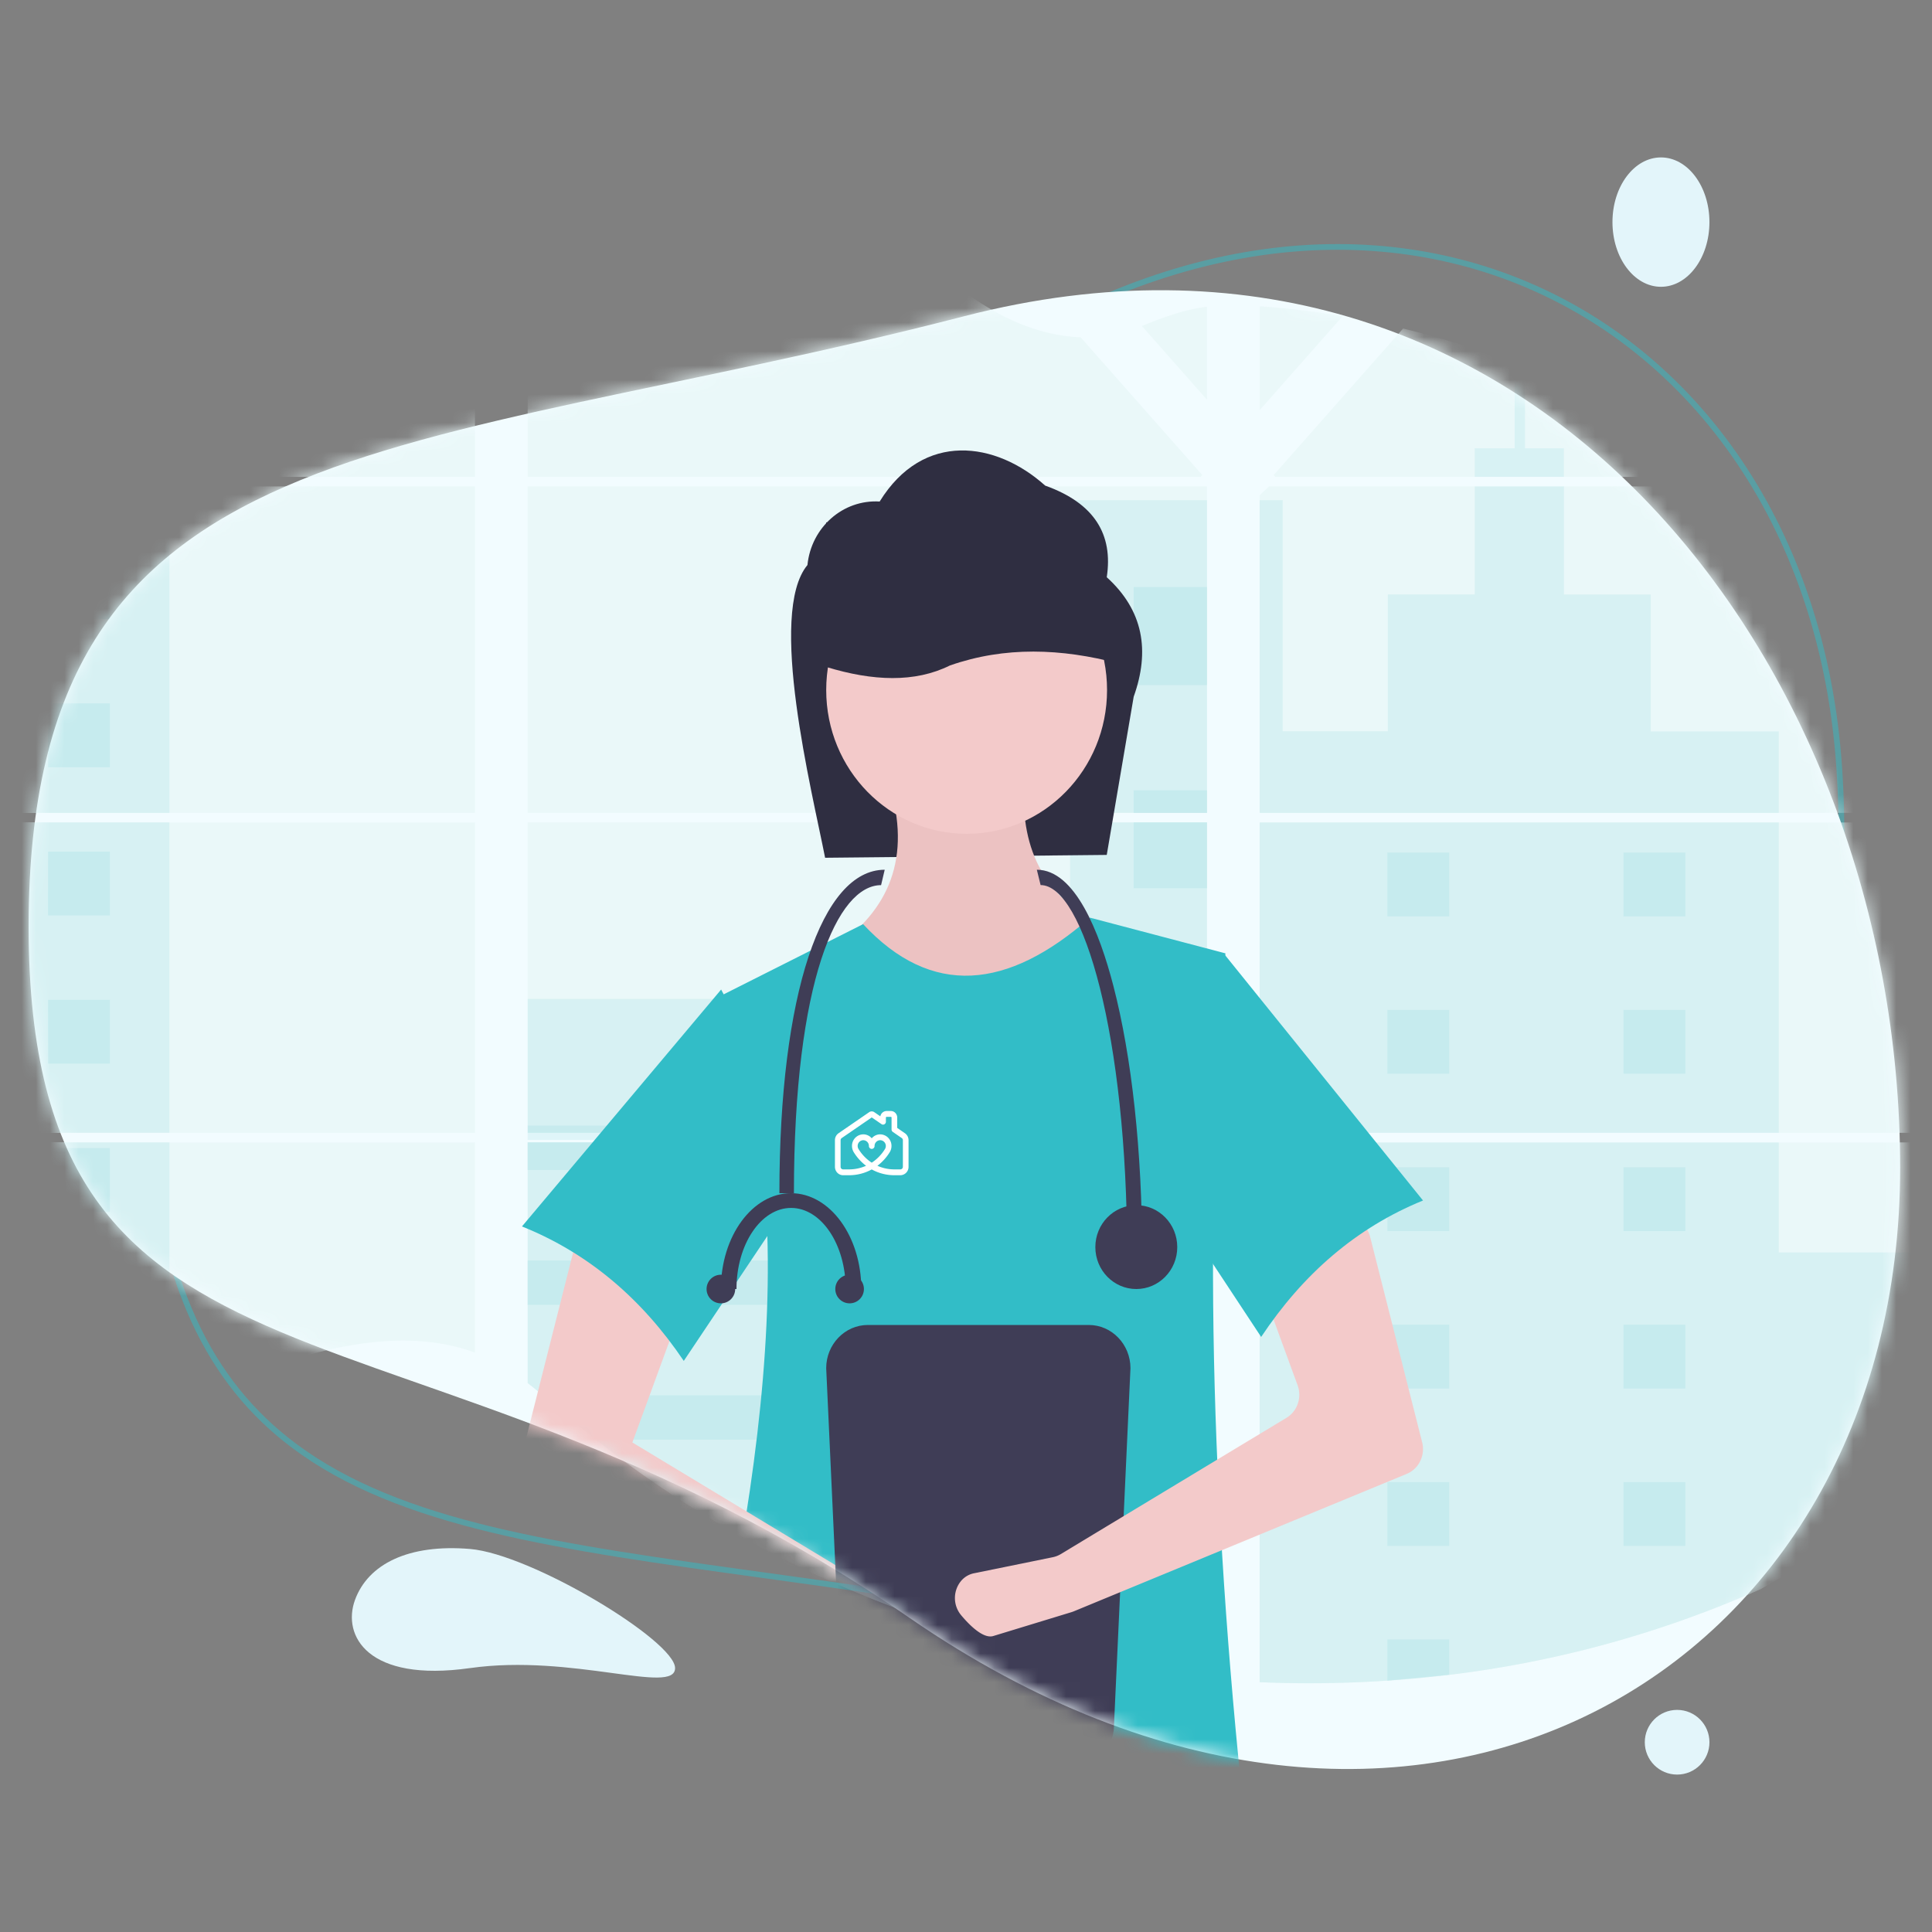 <svg width="135" height="135" viewBox="0 0 135 135" xmlns="http://www.w3.org/2000/svg" xmlns:xlink="http://www.w3.org/1999/xlink"><rect x="0" y="0" width="135" height="135" fill="#808080" stroke="none"/><title>illustration/Nurse</title><defs><path id="a" d="M0 0h135v135H0z"/><path d="M61.58 93.028c35.11 24.187 69.194 3.843 69.194-31.468 0-35.31-26.035-69.68-65.387-59.507C26.035 12.227 0 9.397 0 44.708c0 35.31 26.47 24.132 61.58 48.32z" id="c"/></defs><g fill="none" fill-rule="evenodd"><mask id="b" fill="#fff"><use xlink:href="#a"/></mask><g mask="url(#b)"><g transform="translate(2 11)"><path d="M70.667 102.074c17.052 3.183 30.847-2.447 40.476-12.687 10.98-11.675 16.548-29.332 15.375-46.745-.557-8.28-3.048-15.527-6.955-21.328-4.04-5.999-9.592-10.452-16.083-12.903-11.986-4.527-27.159-2.224-41.9 9.726-11.246 9.118-21.725 13.727-30.377 17.531-8.273 3.638-14.873 6.528-18.843 11.97-3.14 4.304-4.626 10.204-4.011 19.323.787 11.694 4.302 18.644 10.186 23.053 7.426 5.564 18.593 7.093 32.718 9.042 5.964.823 12.455 1.718 19.414 3.018z" stroke="#32BDC7" stroke-width=".4" opacity=".5"/><g transform="translate(0 9.04)"><mask id="d" fill="#fff"><use xlink:href="#c"/></mask><use fill="#F2FCFF" xlink:href="#c"/><g fill-rule="nonzero" mask="url(#d)"><path d="M-1.757 37.429v21.688h32.944V37.429H-1.757zm0 22.359v18.625c.189.04.374.079.561.111.25.05.503.096.76.135l.152.022c.1.018.202.032.304.044.254.038.508.066.76.091.118.013.241.022.362.033l.293.022c.16.013.317.022.476.028.097 0 .194.008.293.011.099.003.152 0 .23 0h.846c.13 0 .261 0 .39-.012h.008c.091 0 .18 0 .272-.011a.645.645 0 0 0 .078 0c.076 0 .152 0 .225-.01a.308.308 0 0 1 .051 0c.169-.01.34-.025.51-.04.173-.016.335-.035.507-.054l.345-.044c1.41-.203 2.804-.51 4.172-.915 3.074-.885 6.08-2.122 9.152-3.026 3.97-1.168 8.36-1.744 12.195-.322V59.788H-1.757zM31.187 13.28v-28.87a41.1 41.1 0 0 0-10.703 1.293c-8.342 2.162-15.833 6.851-22.24 12.84V13.28H-.1v.67h-1.658v22.808h32.944V13.949H6.684v-.67l24.503.002zM73.51 3.528c-2.064-.075-4.116-.748-5.973-1.79-3.548-1.99-6.384-5.066-9.55-7.66-6.582-5.403-14.743-8.666-23.116-9.475v28.678h47.025l.117-.126-8.503-9.627zm4.284-.784l4.543 5.144V1.391c-1.53.2-2.86.662-4.543 1.347v.006zm4.543 80.294v-23.25H72.65a5.899 5.899 0 0 0-.082-.3c.03.1.055.2.08.3H34.873V76.6c.359.274.713.564 1.064.856.38.32.756.643 1.13.97l.376.322a84.199 84.199 0 0 0 2.211 1.81 76.117 76.117 0 0 0 9.369 6.319 76.837 76.837 0 0 0 5.994 3.096 81.751 81.751 0 0 0 22.19 6.667c1.7.258 3.407.462 5.123.611V83.035h.152l-.143.003zM34.872 13.95v22.809h47.466v-22.81H34.872zm0 23.477v21.69h47.466V37.43l-47.466-.003zM86.022 1.36v7.259l5.796-6.565a59.033 59.033 0 0 0-5.796-.694zm0 36.069v21.688h46.164V37.429H86.022zm46.001 47.33l.163-24.971H86.022v37.716a80.64 80.64 0 0 0 8.921-.11h.052a75.138 75.138 0 0 0 4.235-.402h.032a76.01 76.01 0 0 0 21.769-5.999m20.061-50.002a74.184 74.184 0 0 0-.54-1.254 57.64 57.64 0 0 0-1.078-2.306h-3.602v21.686h9.105c-.008-6.143-1.515-12.414-3.885-18.126zm-5.22 18.797v21.479c2.564-2.536 4.732-5.438 6.292-8.755 1.877-3.996 2.735-8.32 2.807-12.726l-9.1.002zm0-28.679v5.644h3.264a61.766 61.766 0 0 0-3.264-5.644zM104.563 5.616a64.18 64.18 0 0 0-8.52-2.7L87.171 12.96l-.174.193.114.127h31.58a66.776 66.776 0 0 0-14.128-7.664zm15.054 8.333H86.67l-.647.61v22.199h46.164V26.003a66.583 66.583 0 0 0-12.569-12.054z" fill="#EAF8F9"/><path fill="#D7F1F3" d="M9.84 17.217v19.54H-1.759v-19.54h1.653V10.6h6.788v6.616zm-11.598 20.21H9.838v21.688H-1.758zm.001 22.361H9.84v18.03a29.241 29.241 0 0 1-4.171.913 19.256 19.256 0 0 1-.853.099l-.51.043h-.05l-.226.012h-.077c-.092 0-.181.011-.272.013h-.008c-.13 0-.26.009-.39.012H2.204c-.098 0-.196 0-.294-.012a12.496 12.496 0 0 1-.475-.029l-.293-.022a13.59 13.59 0 0 1-.363-.034 13.974 13.974 0 0 1-.76-.09l-.304-.043-.152-.022c-.254-.04-.506-.083-.76-.134a16.936 16.936 0 0 1-.56-.114V59.788zm74.531-44.879h9.563v21.847h-9.563zm9.564 22.518v21.69H34.872V49.76h25.282v5.52h12.62V37.426zm.15 45.616c-.05 0-.1 0-.152-.01v14.228a76.051 76.051 0 0 1-5.122-.61 81.859 81.859 0 0 1-22.198-6.663 80.173 80.173 0 0 1-5.994-3.102 76.394 76.394 0 0 1-11.577-8.128c-.503-.43-1.001-.868-1.509-1.293a30.76 30.76 0 0 0-1.064-.86V59.788H72.65c-.028-.1-.052-.2-.08-.3.03.1.057.2.081.3h9.688v23.244c.05.002.1.006.15.01z"/><path d="M107.278 13.281h-6.231v-1.997h2.791v-5.95c.243.092.484.186.724.282v5.668h2.714l.002 1.997z" fill="#32BDC7" opacity=".1"/><path d="M122.292 36.758H91.698h.01-5.686V14.91h1.608v16.15h7.346v-9.564h6.072V13.95h6.231v7.55h6.069v9.564h8.946l-.002 5.694zm-36.27.671v21.688h36.272V37.429H86.022zm46.112 47.215l.052-17.168h-9.892v-7.682H86.022v37.71a80.64 80.64 0 0 0 8.921-.11h.052a75.138 75.138 0 0 0 4.235-.402h.032a76.01 76.01 0 0 0 21.769-5.999" fill="#D7F1F3"/><path fill="#C6EBEE" d="M77.214 20.983h5.123v6.85h-5.123zm0 14.198h5.123v1.577h-5.123zm0 2.246h5.123v4.602h-5.123zm0 11.952h5.123v6.85h-5.123zm0 14.198h5.123v6.85h-5.123zm5.124 19.455c.05 0 .1 0 .152.01-.05 0-.1 0-.152-.008v1.59h-5.124v-6.849h5.124v5.257zm0 8.94v5.29a76.018 76.018 0 0 1-5.124-.61v-4.68h5.124z"/><path fill="#32BDC7" opacity=".1" d="M34.872 58.613h21.957v1H34.872z"/><path fill="#C6EBEE" d="M34.872 59.786h21.957v1.928H34.872zm0 8.25h21.957v3.101H34.872zm21.958 9.422v3.102H39.654a70.843 70.843 0 0 1-2.21-1.81c-.504-.428-1.003-.867-1.509-1.292H56.83zm0 9.422v3.108h-1.814a80.173 80.173 0 0 1-5.994-3.102l7.807-.007zm38.113-47.35h4.322v4.459h-4.322zM1.356 18.755h4.322v4.459H1.356zm0 10.357h4.322v4.459H1.356zm0 10.357h4.322v4.459H1.356zm0 10.355h4.322v4.459H1.356zm0 10.357h4.322v4.459H1.356zm0 10.357h4.322v4.459H1.356zM111.444 39.53h4.322v4.459h-4.322zM94.943 50.528h4.322v4.459h-4.322zm16.501 0h4.322v4.459h-4.322zM94.943 61.525h4.322v4.459h-4.322zm16.501 0h4.322v4.459h-4.322zM94.943 72.523h4.322v4.459h-4.322zm16.501 0h4.322v4.459h-4.322zM94.943 83.521h4.322v4.459h-4.322zm16.501 0h4.322v4.459h-4.322zM94.943 97.393v-2.875h4.32v2.466z"/><path d="M82.336 83.067h.226-.226zm-9.75-23.579c.043.1.081.2.12.3a3.501 3.501 0 0 0-.12-.3zM-.1 13.281v.668h6.79v-.67l-6.79.002zm82.437 69.786h.226-.226zm-9.752-23.579c.043.1.081.2.12.3a3.501 3.501 0 0 0-.12-.3zm9.75 23.579h.226-.226zm-9.75-23.579c.043.1.081.2.12.3a3.501 3.501 0 0 0-.12-.3z" fill="#32BDC7" opacity=".1"/></g><g mask="url(#d)"><g transform="translate(33.654 11.436)"><path d="M41.68 28.262l-19.679.199c-.925-4.714-4.033-17.082-1.234-20.455.265-2.638 2.488-4.593 5.046-4.437 3.05-4.942 8.13-4.2 11.565-1.113 3.456 1.234 4.758 3.427 4.303 6.402 2.56 2.32 3.031 5.14 1.882 8.352l-1.882 11.052z" fill="#2F2E41" fill-rule="nonzero"/><path d="M39.6 41.017l-13.92-2.072-2.785-4.373c3.835-2.735 5.192-6.554 3.427-11.74l9.637-.23c-.452 4.618.969 8.194 4.925 10.358L39.6 41.017z" fill="#ECC2C2" fill-rule="nonzero"/><path fill="#32BDC7" fill-rule="nonzero" d="M38.985 174.95l-5.17-.536-5.147-56.947-1.945 56.763-5.08-.188-8.56-78.614H45.79z"/><ellipse fill="#F3CACA" fill-rule="nonzero" cx="31.89" cy="16.742" rx="9.812" ry="10.045"/><path d="M51.514 97.485l-40.066.454c5.946-23.311 9.502-44.965 3.302-59.852l9.906-4.987c4.777 5.13 10.097 4.602 15.85-.454l9.467 2.494c-1.621 19.521-.895 40.429 1.541 62.345z" fill="#32BDC7" fill-rule="nonzero"/><path d="M27.436 50.054c0 .1-.08.182-.176.182h-.418c-.417 0-.819-.089-1.186-.253.343-.258.64-.585.875-.972v-.002c.001-.001.003-.002.003-.004a.833.833 0 0 0 .105-.404.802.802 0 0 0-.789-.814.776.776 0 0 0-.59.277.776.776 0 0 0-.591-.277.802.802 0 0 0-.789.814c0 .141.036.28.104.402l.003.006v.001c.235.387.533.715.876.973-.367.164-.77.253-1.186.253h-.418a.179.179 0 0 1-.176-.182v-1.856c0-.061.03-.117.079-.151l2.098-1.442.681.468a.19.19 0 0 0 .203.01.205.205 0 0 0 .105-.18v-.287c0-.029.023-.053.051-.053h.293c.028 0 .051.024.051.053v.831c0 .069.033.132.088.17l.625.43a.18.18 0 0 1 .079.15v1.857zm-3.11-1.256a.414.414 0 0 1-.05-.197.4.4 0 0 1 .393-.405.4.4 0 0 1 .393.405.2.2 0 0 0 .197.204c.11 0 .198-.092.198-.204a.4.4 0 0 1 .393-.405.4.4 0 0 1 .393.405c0 .07-.017.137-.05.197a3.03 3.03 0 0 1-.934.969 3.023 3.023 0 0 1-.933-.97zm3.25-1.09l-.536-.37v-.722c0-.254-.2-.46-.447-.46H26.3a.452.452 0 0 0-.439.372l-.423-.29a.314.314 0 0 0-.357 0l-2.139 1.47a.593.593 0 0 0-.254.49v1.856c0 .325.256.59.571.59h.418c.564 0 1.104-.143 1.582-.405a3.277 3.277 0 0 0 1.583.405h.418a.581.581 0 0 0 .571-.59v-1.856a.593.593 0 0 0-.254-.49z" fill="#FFF"/><path d="M0 73.403l24.727 10.213 5.528 1.686c.5.152 1.038.087 1.49-.181a1.98 1.98 0 0 0 .905-1.24c.226-.94-.234-1.911-1.089-2.299l-5.74-1.824-17.287-10.44 3.61-9.872-7.549-4.198L0 73.403z" fill="#F3CACA" fill-rule="nonzero"/><path d="M.818 54.223c4.675 1.876 8.394 5.078 11.308 9.395l9.134-13.646-6.524-12.303L.818 54.223z" fill="#32BDC7" fill-rule="nonzero"/><path d="M42.52 14.886c-4.015-1.06-7.962-1.205-11.8.139-2.443 1.212-5.378 1.1-8.643.101V5.023l17.623.48 2.82 9.383z" fill="#2F2E41" fill-rule="nonzero"/><path d="M24.989 61.107c-1.607.002-2.91 1.352-2.912 3.018l1.15 24.936c.001 1.666 1.304 3.016 2.911 3.018h13.139c1.607-.002 2.91-1.352 2.911-3.018l1.15-24.936c-.003-1.666-1.305-3.016-2.912-3.018H24.989z" fill="#3F3D56" fill-rule="nonzero"/><path d="M62.648 71.51l-21.635 8.932-1.632.674a2.503 2.503 0 0 1-.16.057l-5.468 1.669c-.7.212-1.667-.764-2.233-1.438a1.874 1.874 0 0 1-.046-2.376 1.587 1.587 0 0 1 .97-.578l5.463-1.114a1.79 1.79 0 0 0 .558-.216l2.548-1.54 13.228-7.985c.76-.458 1.089-1.419.777-2.27l-2.525-6.905c-.32-.874.035-1.86.83-2.301l4.183-2.325a1.736 1.736 0 0 1 1.565-.066 1.84 1.84 0 0 1 1.017 1.235l3.632 14.342c.23.91-.23 1.856-1.072 2.205z" fill="#F3CACA" fill-rule="nonzero"/><path d="M63.78 52.41c-4.676 1.904-8.395 5.153-11.31 9.534l-9.133-13.847 6.524-12.94L63.78 52.41z" fill="#32BDC7" fill-rule="nonzero"/><path d="M44.155 56.085h-1.051c0-15.155-3.062-25.716-6.045-25.716l-.263-1.071c2.675 0 4.381 4.395 5.34 8.083 1.302 4.998 2.019 11.641 2.019 18.704zM19.822 51.9h-1.015c0-13.942 2.976-22.602 7.359-22.602l-.254 1.076c-3.031 0-6.09 6.656-6.09 21.525z" fill="#3F3D56" fill-rule="nonzero"/><ellipse fill="#3F3D56" fill-rule="nonzero" cx="43.746" cy="55.666" rx="2.862" ry="2.93"/><path d="M15.809 58.596h-1.09c0-3.693 2.2-6.697 4.905-6.697v1.03c-2.104 0-3.815 2.542-3.815 5.667zm8.721 0h-1.09c0-3.125-1.712-5.667-3.816-5.667V51.9c2.706 0 4.906 3.004 4.906 6.697z" fill="#3F3D56" fill-rule="nonzero"/><ellipse fill="#3F3D56" fill-rule="nonzero" cx="23.713" cy="58.596" rx="1" ry="1"/><ellipse fill="#3F3D56" fill-rule="nonzero" cx="14.718" cy="58.596" rx="1" ry="1"/></g></g></g><ellipse fill="#E3F5FA" cx="114.06" cy="4.52" rx="3.388" ry="4.52"/><ellipse fill="#E3F5FA" cx="115.19" cy="110.74" rx="2.259" ry="2.26"/><path d="M30.839 105.56c7.148-1.016 14.333 1.903 14.333 0 0-1.904-10.037-7.966-14.333-8.325-4.296-.359-7.114 1.056-8.032 3.557-.917 2.501.883 5.782 8.032 4.767z" fill="#E3F5FA"/></g></g></g></svg>
